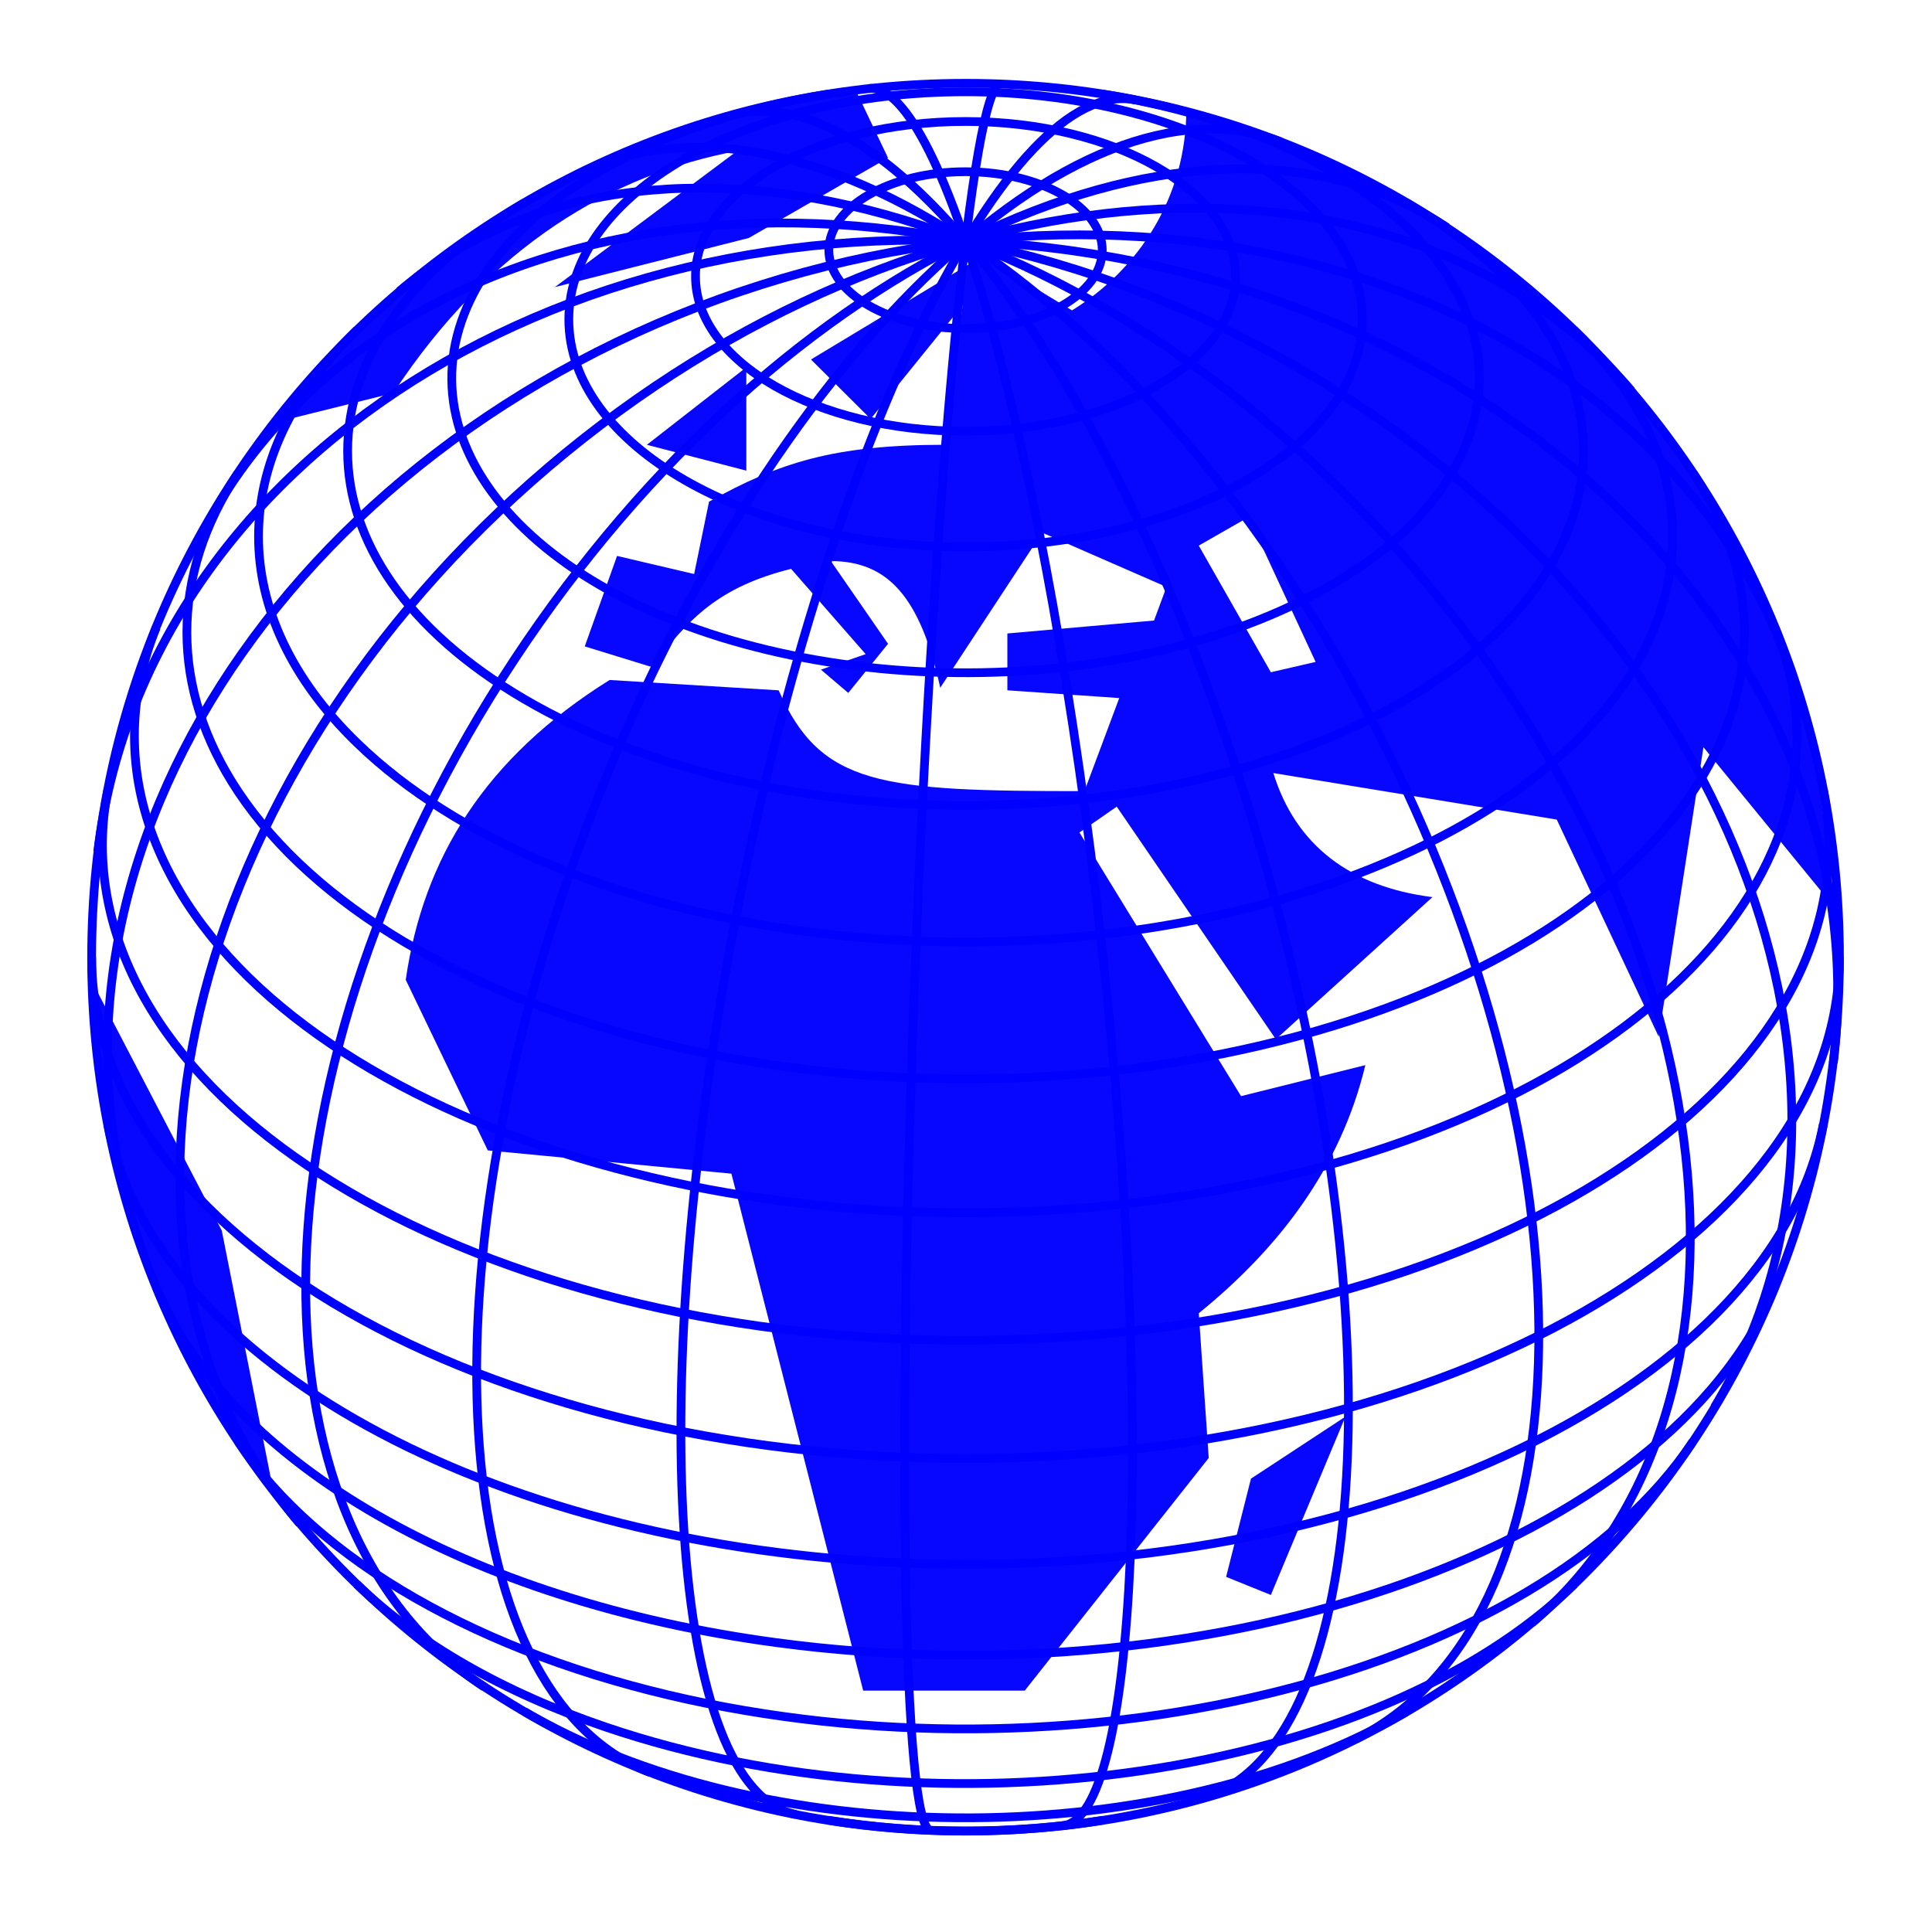 <?xml version="1.0" encoding="UTF-8"?>
<svg version="1.1" viewBox="0 0 462.94 462.94" xmlns="http://www.w3.org/2000/svg">
<g transform="translate(592.87 -264.35)">
<g transform="translate(6.804 -.851)">
<g transform="translate(-640.06 189.79)">
<g transform="matrix(2.094,0,0,2.094,271.75,304.77)" fill="none" stroke="#00f">
<path transform="matrix(.999 .04 -.04 .999 0 0)" d="m1.5314e-7 100c-3.156 0-5.715-44.772-5.715-100s2.559-100 5.715-100h2.6524e-7"/>
<path transform="matrix(.981 .194 -.194 .981 0 0)" d="m7.1462e-7 100c-14.729 0-26.67-44.772-26.67-100s11.941-100 26.67-100h1.2378e-6"/>
<path transform="matrix(.933 .361 -.361 .933 0 0)" d="m1.2274e-6 100c-25.299 0-45.807-44.772-45.807-100s20.508-100 45.807-100h2.1259e-6"/>
<path transform="matrix(.835 .551 -.551 .835 0 0)" d="m1.6565e-6 100c-34.144 0-61.823-44.772-61.823-100s27.679-100 61.823-100h2.8692e-6"/>
<path transform="matrix(.648 .762 -.762 .648 0 0)" d="m1.9728e-6 100c-40.662 0-73.626-44.772-73.626-100s32.964-100 73.626-100h3.417e-6"/>
<path transform="matrix(.321 .947 -.947 .321 0 0)" d="m2.1546e-6 100c-44.41 0-80.411-44.772-80.411-100s36.001-100 80.411-100h3.7319e-6"/>
<path transform="matrix(.121 -.993 .993 .121 0 0)" d="m1.6029e-6 -100c45.131 0 81.717 44.772 81.717 100s-36.586 100-81.717 100"/>
<path transform="matrix(.515 -.857 .857 .515 0 0)" d="m1.5193e-6 -100c42.776 0 77.453 44.772 77.453 100s-34.677 100-77.453 100"/>
<path transform="matrix(.762 -.648 .648 .762 0 0)" d="m1.3321e-6 -100c37.507 0 67.912 44.772 67.912 100s-30.405 100-67.912 100"/>
<path transform="matrix(.895 -.446 .446 .895 0 0)" d="m1.0542e-6 -100c29.681 0 53.742 44.772 53.742 100s-24.061 100-53.742 100"/>
<path transform="matrix(.963 -.269 .269 .963 0 0)" d="m7.0439e-7 -100c19.833 0 35.91 44.772 35.91 100s-16.077 100-35.91 100"/>
<path transform="matrix(.994 -.111 .111 .994 0 0)" d="m3.0661e-7 -100c8.633 0 15.631 44.772 15.631 100s-6.998 100-15.631 100"/>
<path d="m15.682 98.764c-10.262 1.629-21.102 1.629-31.364 1e-6"/>
<path d="m50.483 86.323c-27.345 15.992-72.114 16.242-99.995 0.557-0.327-0.184-0.65-0.369-0.971-0.557"/>
<path d="m69.65 71.756c-22.73 22.064-72.34 29.384-110.81 16.343-11.746-3.982-21.548-9.604-28.49-16.343"/>
<path d="m83.237 55.422c-17.556 26.368-69.055 39.581-115.03 29.51-23.685-5.189-42.397-15.922-51.444-29.51"/>
<path d="m92.612 37.724c-11.951 29.338-63.102 47.564-114.25 40.71-35.232-4.722-62.742-20.501-70.974-40.71"/>
<path d="m98.16 19.097c-6.05 31.096-54.902 53.49-109.11 50.02-45.879-2.936-82.09-23.706-87.21-50.02"/>
<path d="m100 0c0 31.678-44.772 57.359-100 57.359s-100-25.681-100-57.359v-2.662e-6"/>
<path d="m98.16-19.097c6.05 31.095-32.994 59.116-87.206 62.586s-103.06-18.925-109.11-50.02c-0.812-4.176-0.812-8.39-1e-6 -12.566"/>
<path d="m92.612-37.724c11.948 29.338-19.826 58.677-70.974 65.532-51.148 6.854-102.3-11.372-114.25-40.71-3.325-8.164-3.325-16.658 1e-6 -24.822"/>
<path d="m83.237-55.422c17.553 26.368-5.478 55.907-51.448 65.977-45.971 10.07-97.47-3.142-115.03-29.51-7.818-11.742-7.818-24.725-2e-6 -36.467"/>
<path d="m69.65-71.756c22.731 22.064 9.974 50.52-28.493 63.558s-88.077 5.721-110.81-16.343c-15.002-14.562-15.002-32.653 1e-6 -47.215"/>
<path d="m50.483-86.322c27.345 15.992 26.91 41.672-0.971 57.356-27.881 15.685-72.65 15.435-99.995-0.557-26.97-15.773-26.97-41.026-3e-6 -56.799"/>
<path d="m15.682-98.764c31.286 4.968 49.627 23.543 40.966 41.488-8.661 17.945-41.044 28.466-72.33 23.498-31.286-4.968-49.627-23.543-40.966-41.488 5.51-11.417 21.062-20.337 40.966-23.498"/>
<path d="m45.399-72.987c0 14.382-20.326 26.041-45.399 26.041s-45.399-11.659-45.399-26.041 20.326-26.041 45.399-26.041 45.399 11.659 45.399 26.041z"/>
<path d="m30.902-77.906c0 9.79-13.835 17.725-30.902 17.725s-30.902-7.936-30.902-17.725c0-9.79 13.835-17.725 30.902-17.725s30.902 7.936 30.902 17.725z"/>
<path d="m15.643-80.907c0 4.956-7.004 8.974-15.643 8.974-8.64 0-15.643-4.018-15.643-8.974s7.004-8.974 15.643-8.974c8.64 0 15.643 4.018 15.643 8.974z"/>
<path d="m100 0c0 55.228-44.772 100-100 100s-100-44.772-100-100 44.772-100 100-100 100 44.772 100 100z"/>
</g>
</g>
<path d="m-577.51 500.6c0 48.308 17.819 86.427 43.434 122.35l-12.458-62.892zm44.677-134.4 27.402-6.813c23.232-35.302 52.58-52.419 82.365-57.993l-43.645 32.6 46.464-11.767 33.359-19.199-7.58-15.878c-54.803 7.432-105.6 35.697-138.36 79.05zm30.38 133.78 19.658 40.876 58.378 5.574 31.572 123.87h38.72l44.081-55.74-2.383-34.683c19.062-15.483 33.954-34.683 39.911-59.456l-29.784 7.432-38.72-63.172 8.935-6.193 38.124 55.74 37.528-34.063c-19.658-2.477-32.763-12.387-38.124-29.728l67.909 11.148 24.423 52.024 10.722-69.365 30.38 37.16c-2.866-96.539-70.887-167.22-154.28-190.14 0 21.057-11.318 38.399-27.402 48.308l-21.445-13.006-41.103 24.773 14.297 14.245 22.041-27.251-4.17 33.444c-26.806 0-39.911 4.335-56.591 13.625l-3.574 17.341-18.466-4.335-7.744 21.677 16.084 4.955c8.935-11.767 16.084-19.199 33.359-23.535l17.871 20.438-10.722 3.716 6.553 5.574 9.531-11.767-13.701-19.819c13.701 0 21.445 8.671 26.21 30.347l24.423-37.16 29.784 13.006-2.978 8.051-35.146 3.097v13.625l26.806 1.858-8.34 22.296c-48.847 0-63.143-1.239-73.27-24.154l-40.507-2.477c-29.784 18.58-44.677 42.734-48.847 71.843zm57.782-128.2 23.828 6.193v-24.773zm132.24 24.154 11.914-6.813 16.084 34.683-10.722 2.477zm6.553 247.11 10.722 4.335 17.871-42.734-22.636 14.864z" fill="#00f" fill-opacity=".969"/>
</g>
</g>
</svg>
